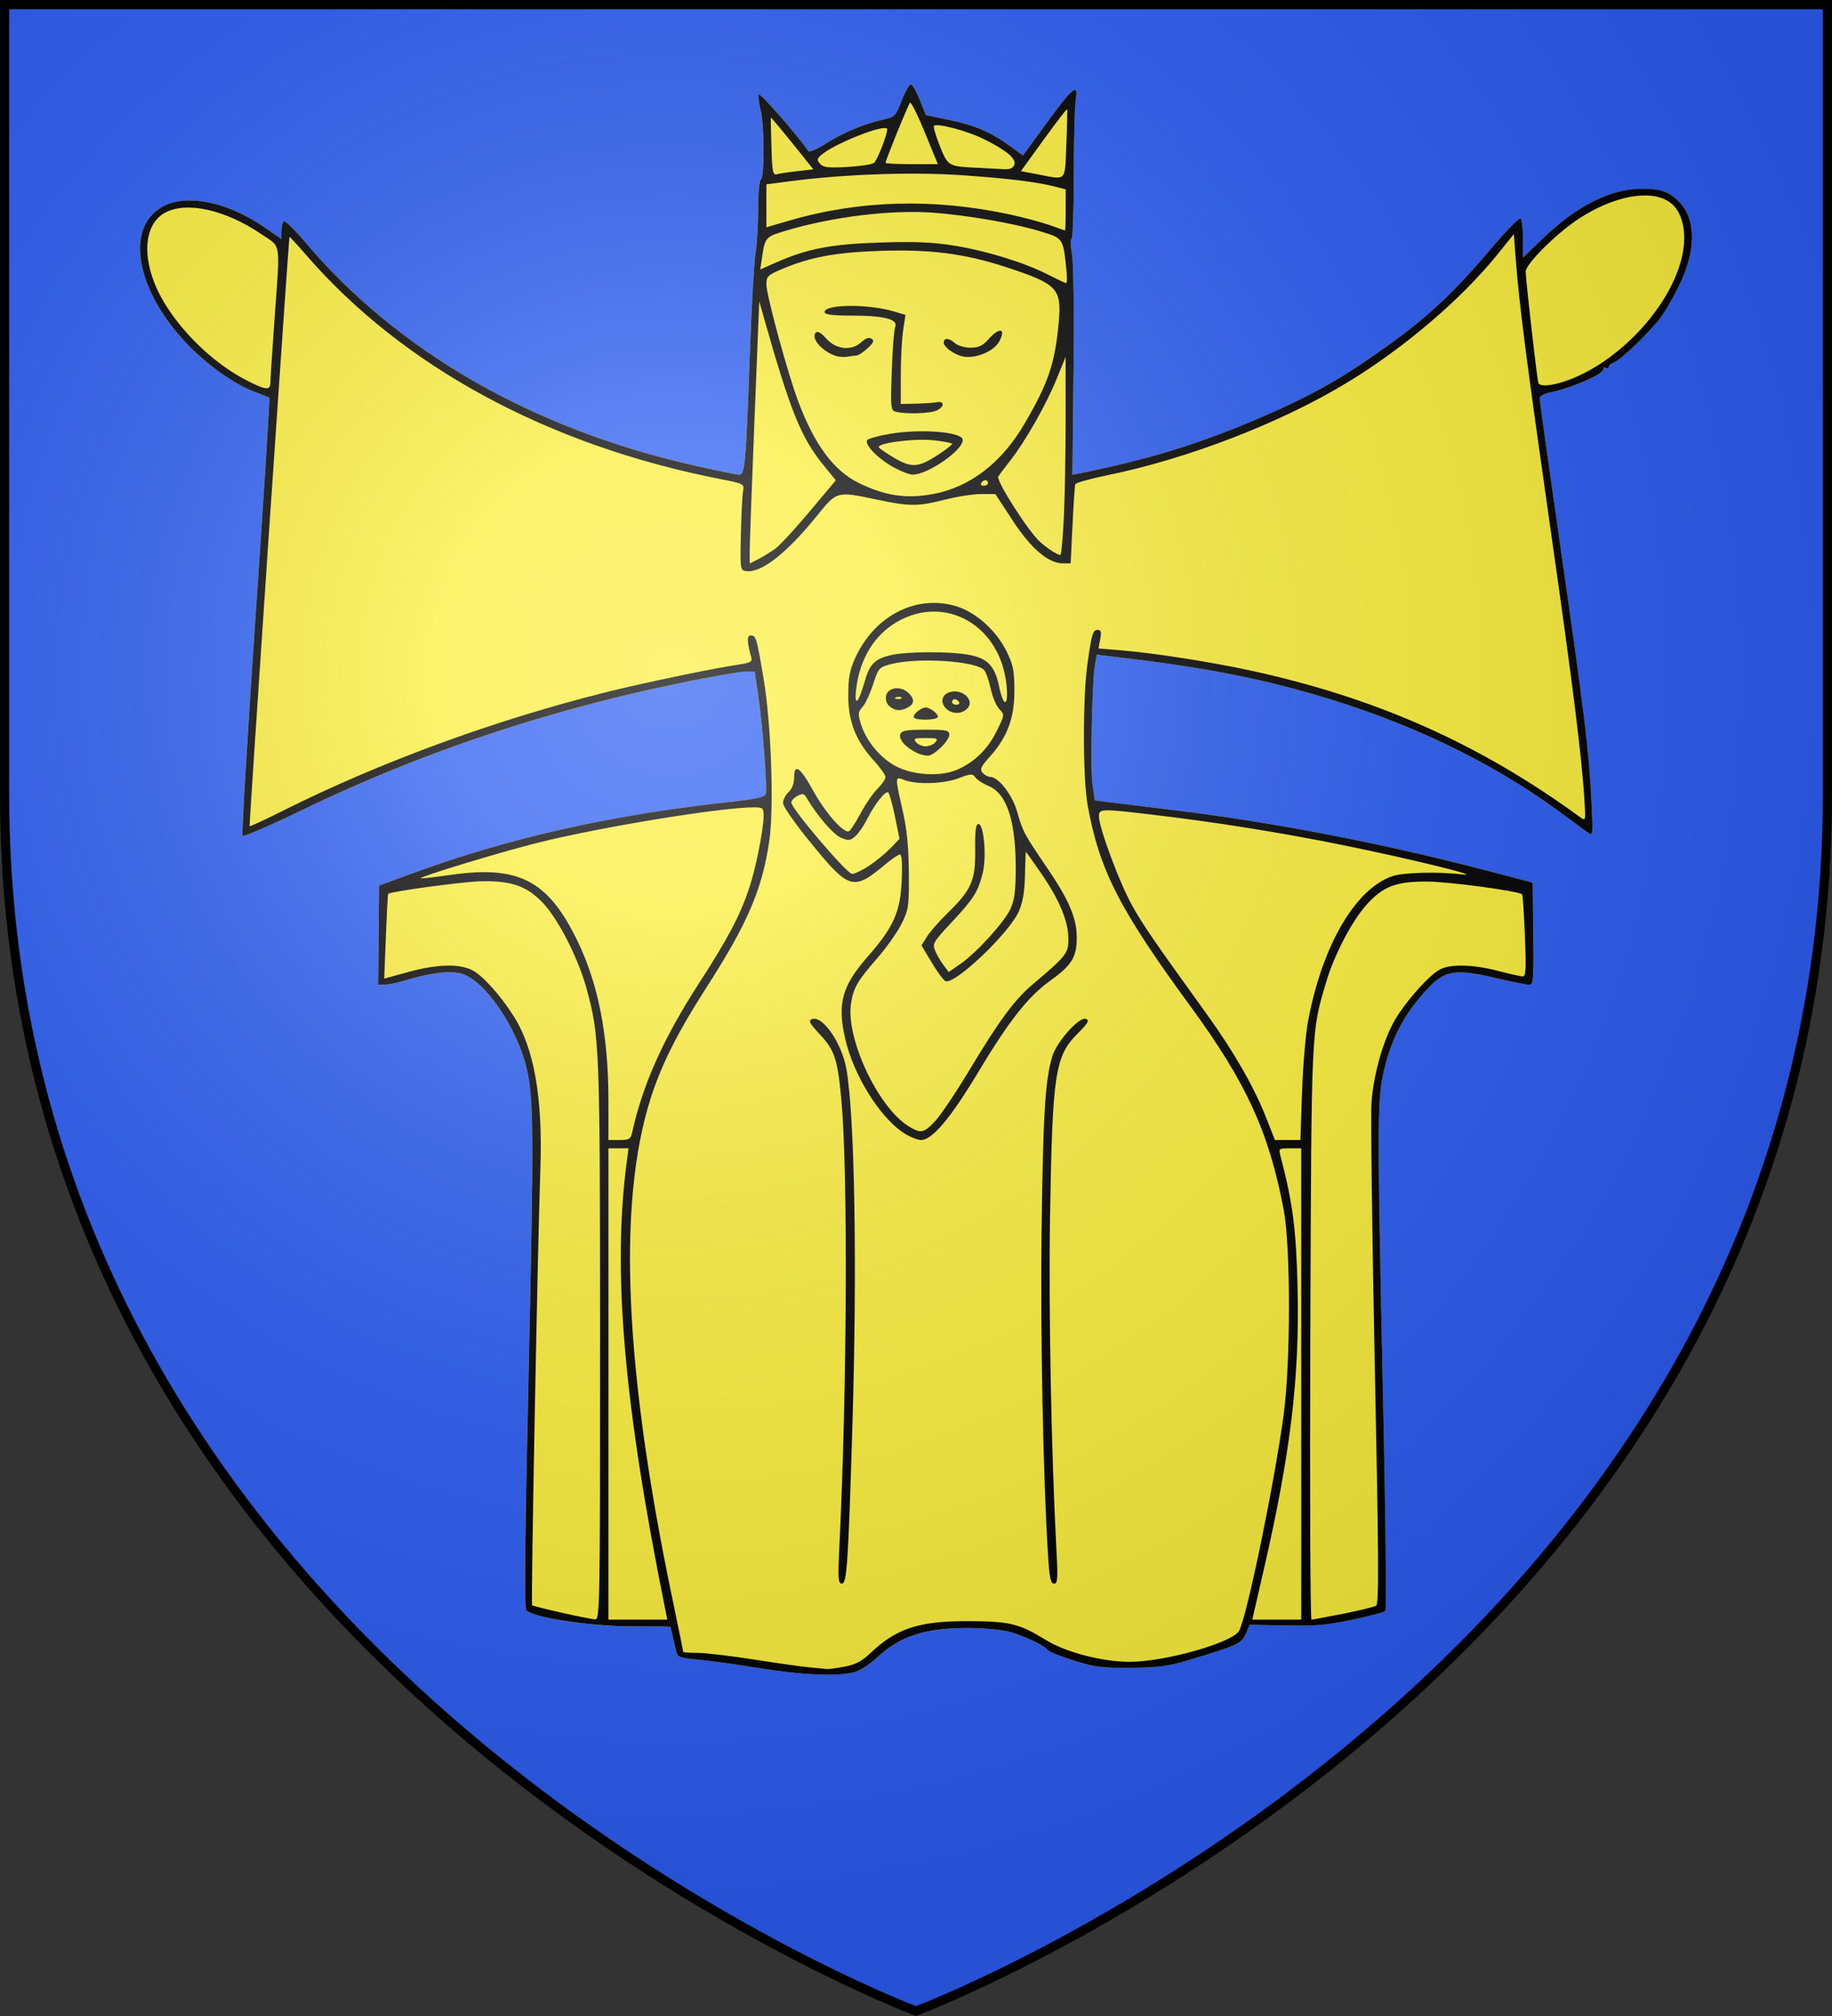<?xml version="1.0" encoding="UTF-8" standalone="no"?>
<svg
   xmlns:dc="http://purl.org/dc/elements/1.1/"
   xmlns:cc="http://creativecommons.org/ns#"
   xmlns:rdf="http://www.w3.org/1999/02/22-rdf-syntax-ns#"
   xmlns:svg="http://www.w3.org/2000/svg"
   xmlns="http://www.w3.org/2000/svg"
   xmlns:xlink="http://www.w3.org/1999/xlink"
   xmlns:sodipodi="http://sodipodi.sourceforge.net/DTD/sodipodi-0.dtd"
   xmlns:inkscape="http://www.inkscape.org/namespaces/inkscape"
   width="600"
   height="660"
   viewBox="-300 -300 600 660"
   id="svg2985"
   version="1.1"
   inkscape:version="0.48.4 r9939"
   sodipodi:docname="Bischwiller.svg">
  <rect x="-300" y="-300" width="600" height="660" fill="#333333" stroke="none"/>
  <sodipodi:namedview
     pagecolor="#ffffff"
     bordercolor="#666666"
     borderopacity="1"
     objecttolerance="10"
     gridtolerance="10"
     guidetolerance="10"
     inkscape:pageopacity="0"
     inkscape:pageshadow="2"
     inkscape:window-width="1215"
     inkscape:window-height="1000"
     id="namedview3010"
     showgrid="false"
     inkscape:zoom="0.71515151"
     inkscape:cx="376.32218"
     inkscape:cy="351.96531"
     inkscape:window-x="65"
     inkscape:window-y="24"
     inkscape:window-maximized="1"
     inkscape:current-layer="layer3" />
  <defs
     id="defs2987">
    <radialGradient
       id="Gradient1"
       gradientUnits="userSpaceOnUse"
       cx="-80"
       cy="-80"
       r="405">
      <stop
         style="stop-color:#fff;stop-opacity:0.31"
         offset="0"
         id="stop2990" />
      <stop
         style="stop-color:#fff;stop-opacity:0.25"
         offset="0.19"
         id="stop2992" />
      <stop
         style="stop-color:#6b6b6b;stop-opacity:0.125"
         offset="0.6"
         id="stop2994" />
      <stop
         style="stop-color:#000;stop-opacity:0.125"
         offset="1"
         id="stop2996" />
    </radialGradient>
    <clipPath
       id="shield_cut">
      <path
         id="shield"
         d="M-298.5,-298.5 h597 v258.5 C 298.5,246.2 0,358.39 0,358.39 0,358.39 -298.5,246.2 -298.5,-40z" />
    </clipPath>
  </defs>
  <g
     id="layer4"
     inkscape:label="Fond écu"
     inkscape:groupmode="layer"
     style="display:inline">
    <use
       xlink:href="#shield"
       id="use3001"
       style="fill:#2b5df2;fill-opacity:1"
       x="0"
       y="0"
       width="600"
       height="660" />
  </g>
  <g
     id="layer3"
     inkscape:label="Meubles"
     inkscape:groupmode="layer"
     style="display:inline">
    <path
       inkscape:connector-curvature="0"
       style="fill:#fcef3c;fill-opacity:1;display:inline"
       d="m -1.609,-272.351 c 0.253,0.085 0.697,0.719 1.219,1.656 0.521,0.937 1.119,2.194 1.656,3.531 l 1.969,4.844 7.688,1.594 c 2.105,0.438 4.006,0.938 5.781,1.469 1.775,0.531 3.423,1.101 5,1.781 1.577,0.68 3.081,1.457 4.594,2.344 1.512,0.887 3.045,1.88 4.625,3.031 l 4.125,3 7.656,-10.531 c 2.185,-3.001 3.93,-5.336 5.312,-7.062 1.383,-1.727 2.413,-2.852 3.125,-3.406 0.356,-0.277 0.631,-0.403 0.844,-0.406 0.213,-0.003 0.352,0.117 0.438,0.375 0.172,0.517 0.112,1.546 -0.125,3.031 -0.343,2.146 -0.622,13.227 -0.625,24.625 -0.002,5.699 -0.083,10.9 -0.219,14.656 -0.136,3.756 -0.327,6.094 -0.531,6.094 -0.205,0 -0.306,0.511 -0.281,1.375 0.024,0.864 0.165,2.065 0.406,3.375 0.255,1.383 0.438,6.119 0.531,12.969 0.093,6.85 0.103,15.806 0,25.625 l -0.344,33.844 2.75,-0.562 c 5.736,-1.169 11.045,-2.355 16.125,-3.625 5.08,-1.27 9.915,-2.624 14.656,-4.094 4.742,-1.47 9.406,-3.045 14.125,-4.812 4.719,-1.768 9.518,-3.711 14.531,-5.875 4.203,-1.814 7.974,-3.541 11.531,-5.281 3.558,-1.74 6.873,-3.497 10.156,-5.375 3.283,-1.878 6.527,-3.897 9.906,-6.125 3.379,-2.228 6.904,-4.678 10.75,-7.469 3.135,-2.275 6.002,-4.46 8.719,-6.688 2.717,-2.227 5.288,-4.483 7.844,-6.906 2.556,-2.423 5.098,-5.012 7.75,-7.875 2.652,-2.863 5.432,-6.016 8.438,-9.562 2.379,-2.806 4.629,-5.304 6.344,-7.062 1.715,-1.759 2.871,-2.763 3.094,-2.625 0.223,0.138 0.447,0.948 0.594,2.156 0.147,1.208 0.219,2.804 0.219,4.5 l 0,6.156 6.719,-6.438 c 2.748,-2.642 5.484,-4.968 8.219,-6.969 2.735,-2.001 5.457,-3.683 8.156,-5.031 2.699,-1.349 5.391,-2.346 8.031,-3.031 2.64,-0.685 5.222,-1.052 7.781,-1.062 1.533,-0.006 2.864,0.052 4.031,0.188 1.167,0.135 2.168,0.337 3.094,0.656 0.925,0.319 1.786,0.766 2.594,1.312 0.808,0.546 1.56,1.215 2.375,2.031 0.726,0.727 1.362,1.517 1.906,2.375 0.544,0.858 1.013,1.772 1.375,2.75 0.362,0.978 0.632,2.005 0.812,3.094 0.18,1.088 0.283,2.249 0.281,3.438 -0.002,1.188 -0.098,2.409 -0.281,3.688 -0.184,1.278 -0.478,2.611 -0.844,3.969 -0.731,2.716 -1.823,5.558 -3.281,8.531 -1.019,2.077 -2.287,4.382 -3.5,6.406 -1.213,2.024 -2.367,3.787 -3.188,4.781 -2.164,2.621 -5.327,5.899 -8.188,8.594 -1.43,1.347 -2.794,2.535 -3.906,3.438 -1.113,0.902 -1.971,1.508 -2.438,1.656 -0.441,0.14 -0.834,0.37 -1.125,0.625 -0.291,0.255 -0.469,0.534 -0.469,0.781 0,0.247 -0.117,0.407 -0.281,0.469 -0.165,0.061 -0.407,0.029 -0.656,-0.125 -0.25,-0.154 -0.461,-0.194 -0.625,-0.125 -0.165,0.069 -0.281,0.241 -0.281,0.5 0,0.431 -0.63,1.031 -1.719,1.719 -1.089,0.688 -2.608,1.483 -4.375,2.25 -1.767,0.767 -3.777,1.52 -5.812,2.188 -2.035,0.668 -4.107,1.234 -6,1.625 -0.811,0.167 -1.559,0.458 -2.094,0.781 -0.535,0.324 -0.875,0.676 -0.875,1 0,0.647 3.055,22.356 6.781,48.25 3.961,27.526 6.317,44.407 7.781,56.375 0.732,5.984 1.252,10.738 1.625,15 0.373,4.262 0.622,8.016 0.812,12 0.281,5.885 0.413,8.819 0.25,10.125 -0.082,0.653 -0.246,0.91 -0.5,0.906 -0.254,-0.004 -0.596,-0.258 -1.062,-0.594 -1.028,-0.738 -5.3,-3.844 -9.469,-6.906 -2.77,-2.035 -5.603,-4.005 -8.531,-5.938 -2.928,-1.933 -5.923,-3.83 -9,-5.656 -6.154,-3.653 -12.618,-7.082 -19.312,-10.281 -6.694,-3.2 -13.622,-6.164 -20.781,-8.875 -7.159,-2.711 -14.543,-5.188 -22.094,-7.375 -5.047,-1.462 -9.956,-2.745 -14.938,-3.938 -4.982,-1.192 -10.035,-2.285 -15.344,-3.281 -5.308,-0.996 -10.88,-1.908 -16.906,-2.781 -6.026,-0.873 -12.521,-1.708 -19.656,-2.531 l -4.656,-0.531 -0.562,2.969 c -0.252,1.337 -0.468,4.174 -0.656,7.75 -0.188,3.576 -0.345,7.876 -0.438,12.188 -0.092,4.312 -0.13,8.611 -0.094,12.156 0.036,3.545 0.147,6.349 0.344,7.625 l 0.781,5 4.969,0.625 c 2.739,0.346 12.139,1.472 20.875,2.531 8.127,0.986 16.502,2.175 25.031,3.531 8.529,1.357 17.215,2.906 25.938,4.594 8.723,1.687 17.479,3.522 26.188,5.5 8.709,1.978 17.357,4.084 25.844,6.312 l 14.531,3.812 0.188,16.719 c 0.09,7.637 0.122,11.822 -0.062,14.094 -0.092,1.136 -0.26,1.781 -0.469,2.156 -0.209,0.375 -0.456,0.467 -0.812,0.469 -0.858,0.005 -6.079,-1.045 -11.594,-2.344 -3.103,-0.731 -5.664,-1.239 -7.844,-1.5 -2.18,-0.261 -3.979,-0.262 -5.562,0 -1.583,0.262 -2.969,0.786 -4.281,1.625 -1.312,0.839 -2.571,1.967 -3.938,3.438 -1.985,2.135 -3.722,4.273 -5.281,6.438 -1.56,2.165 -2.937,4.359 -4.125,6.656 -1.188,2.297 -2.194,4.687 -3.062,7.219 -0.868,2.532 -1.585,5.224 -2.188,8.094 -0.466,2.221 -0.831,4.463 -1.062,7.969 -0.232,3.505 -0.348,8.281 -0.344,15.562 0.009,14.563 0.506,39.162 1.469,83.781 0.401,18.562 0.685,35.492 0.812,47.844 0.128,12.352 0.113,20.134 -0.094,20.312 -0.414,0.358 -5.259,1.606 -10.75,2.781 -4.072,0.872 -7.114,1.376 -10.344,1.656 -3.23,0.281 -6.643,0.349 -11.469,0.25 l -11.844,-0.25 -1.312,2.969 c -0.357,0.801 -0.71,1.451 -1.281,2.031 -0.571,0.58 -1.367,1.08 -2.625,1.656 -2.517,1.153 -6.89,2.527 -15,4.969 -3.218,0.969 -5.673,1.575 -8.438,1.938 -2.764,0.363 -5.816,0.492 -10.281,0.531 -4.771,0.042 -7.736,-0.005 -10.375,-0.344 -2.639,-0.339 -4.978,-0.965 -8.438,-2.062 -2.172,-0.689 -4.186,-1.444 -5.719,-2.062 -1.533,-0.618 -2.565,-1.126 -2.719,-1.375 -0.222,-0.359 -0.812,-0.817 -1.656,-1.344 -0.844,-0.526 -1.966,-1.11 -3.188,-1.688 -2.442,-1.155 -5.369,-2.276 -7.844,-2.938 -1.248,-0.333 -3.407,-0.655 -5.875,-0.875 -2.468,-0.22 -5.254,-0.344 -7.75,-0.344 -3.454,0 -6.571,0.172 -9.406,0.531 -2.835,0.359 -5.391,0.892 -7.75,1.656 -2.359,0.764 -4.507,1.753 -6.531,2.969 -2.024,1.216 -3.919,2.662 -5.75,4.375 -1.389,1.299 -2.841,2.443 -4.219,3.312 -1.378,0.87 -2.691,1.473 -3.75,1.719 -1.422,0.33 -3.191,0.524 -5.281,0.625 -2.09,0.101 -4.488,0.091 -7.125,-0.031 -2.637,-0.122 -5.532,-0.348 -8.594,-0.688 -3.062,-0.339 -6.291,-0.793 -9.656,-1.344 -6.988,-1.145 -15.876,-2.356 -19.75,-2.719 -3.32,-0.311 -5.092,-0.503 -6.094,-0.906 -0.501,-0.201 -0.815,-0.47 -1.031,-0.812 -0.216,-0.343 -0.342,-0.781 -0.469,-1.344 -0.296,-1.314 -0.831,-3.596 -1.188,-5.094 l -0.625,-2.719 -13.125,-0.094 c -3.38,-0.019 -7.064,-0.189 -10.719,-0.5 -3.655,-0.311 -7.256,-0.748 -10.531,-1.25 -3.275,-0.502 -6.198,-1.094 -8.438,-1.688 -2.24,-0.593 -3.795,-1.198 -4.344,-1.781 -0.18,-0.191 -0.312,-1.672 -0.375,-4.656 -0.063,-2.984 -0.088,-7.458 -0.031,-13.656 0.114,-12.397 0.476,-31.66 1.094,-59.438 0.881,-39.59 1.312,-62.035 1.219,-75.844 -0.047,-6.904 -0.22,-11.64 -0.531,-15.281 -0.312,-3.641 -0.753,-6.189 -1.344,-8.687 -0.397,-1.677 -0.921,-3.383 -1.531,-5.094 -0.61,-1.71 -1.311,-3.441 -2.094,-5.125 -1.565,-3.367 -3.436,-6.603 -5.438,-9.5 -1.001,-1.448 -2.046,-2.822 -3.094,-4.062 -1.047,-1.24 -2.104,-2.341 -3.156,-3.312 -1.052,-0.971 -2.079,-1.796 -3.094,-2.438 -1.015,-0.642 -2.001,-1.123 -2.938,-1.375 -0.955,-0.257 -2.09,-0.377 -3.375,-0.406 -1.285,-0.029 -2.73,0.055 -4.313,0.25 -3.165,0.39 -6.896,1.205 -11.062,2.469 -2.387,0.724 -5.262,1.338 -6.406,1.344 l -2.094,0 0.156,-16.219 0.125,-16.25 10.094,-3.719 c 8.185,-3.007 16.408,-5.73 24.75,-8.188 8.342,-2.457 16.823,-4.64 25.531,-6.594 8.708,-1.954 17.655,-3.658 26.938,-5.156 9.283,-1.498 18.903,-2.786 28.969,-3.875 3.589,-0.388 6.074,-0.74 7.719,-1.125 0.822,-0.192 1.447,-0.412 1.875,-0.625 0.428,-0.213 0.655,-0.44 0.75,-0.688 0.153,-0.399 0.187,-2.02 0.094,-4.406 -0.093,-2.386 -0.298,-5.534 -0.562,-8.938 -0.528,-6.807 -1.333,-14.687 -2.094,-19.75 l -1.062,-7.031 -2.844,0 c -1.562,0.004 -9.983,1.46 -18.719,3.219 -5.72,1.151 -11.37,2.387 -16.969,3.688 -5.598,1.301 -11.137,2.671 -16.625,4.125 -5.488,1.454 -10.924,2.983 -16.312,4.594 -5.389,1.61 -10.731,3.292 -16.031,5.062 -5.3,1.771 -10.558,3.628 -15.781,5.562 -5.223,1.935 -10.406,3.96 -15.562,6.062 -5.157,2.102 -10.274,4.289 -15.375,6.562 -5.101,2.274 -10.194,4.614 -15.25,7.062 -4.85,2.349 -9.318,4.422 -12.625,5.844 -3.307,1.422 -5.458,2.222 -5.625,2.031 -0.167,-0.191 0.228,-8.382 1,-21.406 0.772,-13.024 1.943,-30.9 3.281,-50.469 2.677,-39.138 4.692,-71.308 4.5,-71.5 -0.192,-0.192 -2.363,-1.093 -4.844,-2 -1.523,-0.557 -3.205,-1.338 -4.969,-2.312 -1.764,-0.974 -3.614,-2.15 -5.469,-3.438 -1.855,-1.287 -3.736,-2.691 -5.531,-4.188 -1.796,-1.496 -3.507,-3.086 -5.094,-4.688 -2.237,-2.258 -4.268,-4.575 -6.062,-6.906 -1.795,-2.332 -3.348,-4.667 -4.688,-7 -1.339,-2.333 -2.442,-4.644 -3.312,-6.906 -0.871,-2.262 -1.518,-4.473 -1.906,-6.594 -0.389,-2.12 -0.544,-4.156 -0.438,-6.062 0.106,-1.906 0.479,-3.692 1.094,-5.312 0.615,-1.621 1.489,-3.08 2.625,-4.344 0.568,-0.632 1.205,-1.221 1.906,-1.75 0.701,-0.529 1.446,-0.989 2.281,-1.406 0.97,-0.485 2.032,-0.877 3.156,-1.156 1.124,-0.279 2.312,-0.451 3.562,-0.531 1.251,-0.08 2.554,-0.052 3.906,0.062 1.352,0.114 2.761,0.322 4.188,0.625 2.853,0.605 5.82,1.581 8.812,2.906 2.993,1.325 6.015,2.999 8.938,5 l 5.812,3.969 0,-2.656 c 0,-0.732 0.076,-1.461 0.219,-2.031 0.142,-0.571 0.347,-0.992 0.562,-1.125 0.216,-0.133 1.108,0.542 2.344,1.75 1.236,1.208 2.809,2.971 4.469,4.938 3.777,4.475 7.796,8.76 12,12.906 4.204,4.146 8.609,8.133 13.219,11.938 4.61,3.804 9.412,7.425 14.406,10.875 4.994,3.45 10.175,6.729 15.531,9.812 5.357,3.083 10.896,5.983 16.594,8.688 5.697,2.704 11.546,5.218 17.562,7.531 6.017,2.313 12.185,4.435 18.5,6.344 6.315,1.909 12.784,3.601 19.375,5.094 7.488,1.696 14.294,3.09 15.125,3.094 0.237,0.001 0.433,-0.051 0.625,-0.219 0.192,-0.167 0.373,-0.454 0.531,-0.906 0.316,-0.904 0.573,-2.475 0.812,-5.219 0.48,-5.487 0.897,-15.592 1.562,-34.031 0.54,-14.975 1.347,-29.444 1.812,-32.156 0.465,-2.712 0.844,-9.13 0.844,-14.25 0,-2.614 0.118,-5.006 0.281,-6.781 0.163,-1.775 0.37,-2.936 0.625,-3.094 0.307,-0.19 0.541,-1.382 0.688,-3.156 0.147,-1.774 0.229,-4.116 0.219,-6.594 -0.01,-2.477 -0.118,-5.106 -0.281,-7.406 -0.164,-2.301 -0.406,-4.288 -0.719,-5.531 -0.551,-2.188 -0.831,-4.477 -0.625,-5.094 0.071,-0.213 0.896,0.525 2.156,1.812 1.26,1.288 2.958,3.116 4.75,5.156 3.584,4.08 7.575,8.931 9.344,11.531 0.152,0.223 0.857,0.068 1.844,-0.344 0.987,-0.411 2.279,-1.09 3.625,-1.938 2.932,-1.845 6,-3.452 9.125,-4.781 3.125,-1.33 6.278,-2.374 9.375,-3.094 1.117,-0.26 1.983,-0.477 2.656,-0.719 0.673,-0.241 1.169,-0.523 1.594,-0.938 0.425,-0.415 0.783,-0.939 1.156,-1.719 0.373,-0.78 0.763,-1.789 1.281,-3.125 0.581,-1.499 1.2,-2.849 1.75,-3.781 0.55,-0.932 1.028,-1.459 1.281,-1.375 z"
       id="path3854" />
    <path
       id="path3839"
       style="fill:#000000;display:inline"
       d="m -51.266,246.124 c -6.988,-1.145 -15.876,-2.378 -19.75,-2.741 -6.64,-0.622 -7.074,-0.796 -7.582,-3.048 -0.296,-1.314 -0.83,-3.614 -1.187,-5.111 l -0.648,-2.723 -13.098,-0.074 c -13.52,-0.076 -31.863,-2.89 -34.058,-5.223 -0.719,-0.765 -0.523,-22.193 0.713,-77.747 1.761,-79.179 1.689,-89.828 -0.675,-99.821 -3.173,-13.413 -13.857,-28.873 -21.346,-30.889 -3.822,-1.029 -10.406,-0.217 -18.738,2.311 -2.387,0.724 -5.277,1.321 -6.421,1.327 l -2.081,0.01 0.141,-16.236 0.141,-16.236 10.108,-3.714 c 32.739,-12.028 65.903,-19.471 106.166,-23.825 7.179,-0.776 9.977,-1.431 10.358,-2.423 0.613,-1.597 -1.045,-22.964 -2.567,-33.089 l -1.057,-7.034 -2.839,0.006 c -1.562,0.004 -9.987,1.446 -18.722,3.204 -45.756,9.212 -87.459,23.144 -127.91,42.733 -9.701,4.698 -17.91,8.228 -18.244,7.846 -0.333,-0.382 1.584,-32.717 4.261,-71.855 2.677,-39.138 4.71,-71.317 4.518,-71.509 -0.192,-0.192 -2.379,-1.091 -4.86,-1.998 -6.092,-2.227 -14.712,-8.209 -21.058,-14.614 -17.9,-18.067 -21.851,-39.621 -8.487,-46.296 7.763,-3.877 20.857,-1.1 32.548,6.904 l 5.816,3.982 0,-2.663 c 0,-1.465 0.353,-2.881 0.785,-3.148 0.432,-0.267 3.5,2.733 6.819,6.666 30.213,35.802 74.448,61.266 127.173,73.206 7.488,1.696 14.294,3.086 15.125,3.09 1.893,0.008 2.2,-3.503 3.53,-40.381 0.54,-14.975 1.363,-29.447 1.828,-32.159 0.465,-2.712 0.846,-9.121 0.846,-14.241 0,-5.227 0.398,-9.555 0.908,-9.87 1.229,-0.759 1.159,-17.712 -0.094,-22.687 -0.551,-2.188 -0.833,-4.482 -0.628,-5.099 0.284,-0.851 12.711,13.296 16.248,18.496 0.303,0.446 2.754,-0.576 5.446,-2.27 5.863,-3.691 12.334,-6.444 18.528,-7.883 4.47,-1.039 4.6,-1.166 6.672,-6.509 1.162,-2.997 2.528,-5.311 3.035,-5.142 0.507,0.169 1.801,2.496 2.877,5.171 l 1.955,4.864 7.696,1.602 c 8.421,1.753 13.669,4.016 19.989,8.62 l 4.125,3.005 7.674,-10.539 c 8.74,-12.004 10.539,-13.405 9.589,-7.464 -0.343,2.146 -0.626,13.227 -0.628,24.626 -0.003,11.398 -0.34,20.724 -0.749,20.724 -0.409,0 -0.349,2.144 0.135,4.765 0.51,2.765 0.73,18.965 0.523,38.602 l -0.356,33.837 2.756,-0.562 c 22.942,-4.674 39.377,-9.769 59.43,-18.424 16.814,-7.257 26.979,-13.072 42.362,-24.235 12.541,-9.1 20.708,-16.842 32.732,-31.027 4.757,-5.612 9.014,-9.979 9.46,-9.703 0.446,0.276 0.811,3.276 0.811,6.667 l 0,6.166 6.705,-6.446 c 10.991,-10.567 21.967,-16.051 32.204,-16.092 6.131,-0.025 8.84,0.91 12.099,4.173 5.81,5.818 5.796,15.974 -0.037,27.869 -2.038,4.155 -5.048,9.181 -6.69,11.17 -4.328,5.241 -12.674,13.103 -14.54,13.695 -0.883,0.28 -1.605,0.914 -1.605,1.409 0,0.495 -0.408,0.648 -0.908,0.339 -0.499,-0.309 -0.908,-0.137 -0.908,0.382 0,1.722 -10.352,6.213 -17.925,7.776 -1.622,0.335 -2.95,1.138 -2.95,1.786 0,0.647 3.049,22.363 6.776,48.257 7.923,55.052 9.437,67.427 10.198,83.365 0.562,11.769 0.561,11.778 -1.306,10.437 -1.028,-0.738 -5.28,-3.848 -9.449,-6.911 -22.162,-16.28 -49.532,-29.363 -79.733,-38.113 -20.186,-5.848 -38.29,-9.245 -66.829,-12.54 l -4.659,-0.538 -0.56,2.967 c -1.009,5.347 -1.634,34.617 -0.849,39.72 l 0.768,4.988 4.98,0.629 c 2.739,0.346 12.127,1.496 20.863,2.556 32.509,3.943 69.064,11.015 103.012,19.927 l 14.521,3.812 0.198,16.719 c 0.181,15.273 0.063,16.72 -1.361,16.727 -0.858,0.005 -6.071,-1.055 -11.586,-2.353 -12.41,-2.922 -16.138,-2.305 -21.605,3.576 -7.939,8.539 -12.265,16.907 -14.674,28.386 -1.865,8.883 -1.859,18.075 0.068,107.313 0.801,37.124 1.119,67.791 0.705,68.149 -0.414,0.358 -5.245,1.613 -10.736,2.789 -8.143,1.744 -12.165,2.093 -21.817,1.895 l -11.833,-0.242 -1.327,2.976 c -1.429,3.205 -2.671,3.774 -18.891,8.658 -6.436,1.938 -9.809,2.381 -18.74,2.46 -9.542,0.084 -11.869,-0.214 -18.789,-2.41 -4.344,-1.378 -8.149,-2.913 -8.457,-3.411 -0.889,-1.438 -7.739,-4.676 -12.688,-5.998 -2.496,-0.667 -8.622,-1.212 -13.614,-1.212 -13.814,0 -22.113,2.69 -29.437,9.54 -2.778,2.599 -5.842,4.533 -7.961,5.024 -5.686,1.32 -17.211,0.787 -30.671,-1.417 z m 27.767,-0.479 c 3.686,-0.699 5.758,-1.769 8.519,-4.398 8.588,-8.179 15.935,-10.576 32.237,-10.515 13.524,0.05 16.515,0.787 25.432,6.262 6.439,3.954 18.373,7.049 27.208,7.055 11.765,0.009 34.128,-6.366 35.994,-10.261 2.753,-5.747 11.544,-48.531 14.529,-70.718 2.294,-17.045 2.304,-54.823 0.019,-66.922 -4.82,-25.513 -12.212,-41.653 -30.547,-66.695 -23.388,-31.944 -29.893,-44.69 -33.71,-66.053 -1.546,-8.654 -1.582,-35.019 -0.063,-45.833 1.435,-10.21 1.779,-11.345 3.442,-11.345 1.03,0 1.209,0.706 0.771,3.04 l -0.57,3.04 7.563,0.621 c 10.597,0.871 29.194,3.772 42.051,6.559 41.315,8.958 75.064,23.948 108.061,47.995 1.845,1.345 1.868,1.281 1.556,-4.306 -0.803,-14.382 -3.628,-37.12 -11.134,-89.623 -8.043,-56.262 -10.322,-73.964 -11.466,-89.068 l -0.594,-7.839 -5.218,6.477 c -11.832,14.687 -30.42,30.583 -49.026,41.925 -21.872,13.333 -52.476,25.167 -79.08,30.577 -5.528,1.124 -10.177,2.452 -10.331,2.952 -0.154,0.499 -0.553,6.523 -0.887,13.387 l -0.607,12.479 -2.452,0 c -4.85,0 -10.471,-4.764 -16.519,-14.002 l -5.688,-8.688 -4.676,0 c -2.572,0 -7.87,0.817 -11.774,1.815 -8.849,2.263 -11.66,2.265 -22.325,0.014 -13.327,-2.813 -13.051,-2.89 -19.878,5.553 -9.763,12.073 -18.104,18.553 -22.986,17.858 -1.925,-0.274 -1.966,-0.563 -1.705,-12.08 0.147,-6.489 0.473,-12.862 0.724,-14.162 0.447,-2.315 0.292,-2.395 -7.528,-3.924 -56.283,-11.004 -103.873,-36.753 -135.616,-73.377 -2.932,-3.382 -5.37,-6.037 -5.42,-5.899 -0.279,0.776 -13.273,192.708 -13.062,192.941 0.14,0.155 5.096,-2.144 11.014,-5.11 31.504,-15.786 69.013,-29.548 105.395,-38.671 12.395,-3.108 35.748,-7.977 44.027,-9.18 3.414,-0.496 4.25,-0.946 3.925,-2.111 -1.498,-5.37 -1.56,-7.381 -0.228,-7.381 1.729,0 1.943,0.727 4.262,14.521 2.44,14.514 3.385,41.973 1.815,52.713 -2.333,15.956 -7.081,27.007 -20.728,48.241 -9.308,14.483 -14.647,25.105 -18.142,36.092 -10.951,34.425 -8.606,88.407 7.112,163.723 1.968,9.431 3.578,17.293 3.578,17.471 0,0.178 2.091,0.324 4.647,0.324 2.556,0 11.03,1.002 18.832,2.228 7.802,1.225 16.024,2.379 18.27,2.564 2.246,0.185 4.539,0.408 5.095,0.495 0.556,0.087 3.202,-0.257 5.881,-0.765 z m -1.595,-39.237 c 2.534,-52.374 2.836,-122.602 0.629,-146.558 -1.2,-13.031 -2.207,-16.079 -7.009,-21.212 -3.421,-3.657 -3.87,-4.517 -2.613,-4.999 3.481,-1.336 9.833,7.893 11.313,16.437 2.727,15.739 3.534,64.568 1.934,117.079 -1.365,44.782 -1.8,51.279 -3.438,51.279 -1.218,0 -1.323,-1.549 -0.816,-12.026 z m 68.364,3.177 c -1.639,-25.617 -2.586,-73.414 -2.132,-107.676 0.495,-37.383 1.175,-48.311 3.483,-56.014 1.454,-4.854 8.889,-13.171 11.037,-12.347 1.236,0.474 0.722,1.373 -2.814,4.924 -7.351,7.382 -8.191,13.066 -8.954,60.614 -0.481,29.966 0.442,77.313 2.119,108.684 0.49,9.159 0.377,10.664 -0.801,10.664 -1.091,0 -1.487,-1.81 -1.937,-8.849 z M -4.302,70.723 C -12.031,65.481 -20.367,52.029 -23.119,40.359 c -2.744,-11.639 -1.181,-17.491 7.235,-27.095 8.576,-9.786 10.75,-14.652 11.206,-25.08 0.236,-5.402 0.034,-8.446 -0.561,-8.446 -0.511,0 -2.671,1.454 -4.798,3.232 -10.422,8.707 -11.808,8.337 -23.871,-6.363 -5.604,-6.83 -9.644,-12.569 -9.644,-13.7 0,-1.071 0.817,-2.686 1.815,-3.59 1.126,-1.019 1.815,-2.795 1.815,-4.679 0,-4.87 1.943,-3.574 6.195,4.134 4.116,7.461 10.216,14.327 11.838,13.324 0.524,-0.324 2.239,-3.002 3.81,-5.95 1.572,-2.949 4.027,-6.509 5.457,-7.911 1.43,-1.402 2.611,-3.116 2.625,-3.809 0.014,-0.693 -1.645,-3.072 -3.686,-5.287 -6.007,-6.516 -8.547,-12.961 -8.509,-21.589 0.026,-5.862 0.486,-8.243 2.392,-12.361 6.307,-13.633 19.788,-20.553 32.718,-16.795 6.567,1.909 13.356,7.944 16.768,14.905 2.17,4.428 2.537,6.29 2.542,12.89 0.005,8.959 -2.363,15.242 -8.168,21.667 -2.807,3.107 -3.196,3.985 -2.262,5.11 0.62,0.747 1.731,1.358 2.468,1.358 2.719,0 7.261,5.838 8.846,11.372 1.91,6.664 2.183,7.177 9.863,18.479 7.193,10.585 9.678,16.451 9.678,22.845 0,6.279 -1.692,9.034 -8.558,13.933 -7.34,5.238 -13.581,13.155 -23.835,30.238 C 11.347,66.039 5.29,73.219 1.678,73.219 c -1.265,0 -3.955,-1.123 -5.979,-2.496 z M 6.28,67.024 c 1.795,-1.91 6.868,-9.467 11.275,-16.795 9.768,-16.242 14.75,-22.974 20.755,-28.045 11.019,-9.305 11.622,-10.079 11.599,-14.886 -0.028,-5.738 -2.98,-12.79 -8.999,-21.497 -2.651,-3.835 -4.871,-6.97 -4.933,-6.967 -0.062,0.003 -0.193,3.465 -0.289,7.694 -0.124,5.452 -0.712,8.903 -2.02,11.859 -3.129,7.074 -20.916,24.002 -23.983,22.825 -0.651,-0.25 -2.693,-2.987 -4.537,-6.083 l -3.353,-5.628 1.78,-2.857 c 0.979,-1.571 4.082,-5.103 6.896,-7.849 7.728,-7.54 9.026,-10.548 8.913,-20.648 -0.071,-6.334 0.196,-8.395 1.087,-8.395 1.761,0 2.695,10.817 1.384,16.026 -1.569,6.231 -2.917,8.376 -10.092,16.059 -6.172,6.609 -6.457,7.101 -5.468,9.453 0.574,1.364 1.807,3.482 2.741,4.705 l 1.698,2.225 3.748,-2.597 c 5.358,-3.713 14.51,-13.772 16.483,-18.116 1.279,-2.817 1.686,-5.917 1.702,-12.961 0.034,-15.752 -2.881,-24.714 -8.851,-27.208 -1.825,-0.763 -3.791,-2.032 -4.368,-2.822 -0.952,-1.301 -1.463,-1.277 -5.477,0.258 -4.889,1.87 -13.767,2.155 -17.814,0.571 -3.086,-1.208 -3.083,-1.252 -0.546,9.912 1.408,6.198 1.975,11.854 2.042,20.378 0.087,11.115 -0.051,12.088 -2.381,16.79 -1.36,2.745 -4.969,7.851 -8.02,11.345 -6.4,7.331 -7.667,9.501 -8.508,14.569 -1.894,11.408 8.817,34.277 18.945,40.454 3.894,2.375 4.889,2.17 8.592,-1.771 z M -15.345,-16.574 c 2.207,-1.465 5.347,-4.044 6.977,-5.731 l 2.964,-3.067 -1.466,-7.202 c -0.806,-3.961 -1.787,-7.543 -2.179,-7.96 -0.827,-0.879 -4.444,3.683 -7.075,8.926 -1.002,1.997 -2.672,4.399 -3.711,5.338 -1.673,1.513 -2.215,1.573 -4.754,0.521 -2.47,-1.023 -7.855,-7.289 -11.288,-13.134 -0.791,-1.347 -1.276,-1.436 -2.95,-0.54 -1.102,0.59 -2.003,1.57 -2.003,2.179 0,1.96 18.215,23.334 19.886,23.334 0.872,0 3.391,-1.199 5.598,-2.664 z m 28.627,-31.358 c 5.627,-2.351 10.09,-6.627 13.004,-12.459 2.778,-5.559 2.78,-5.577 0.996,-7.476 -0.984,-1.047 -2.237,-3.993 -2.784,-6.547 -0.548,-2.554 -1.482,-5.296 -2.076,-6.094 -2.276,-3.057 -21.726,-4.379 -30.577,-2.079 -3.961,1.029 -4.139,1.23 -5.899,6.646 -0.998,3.071 -2.558,6.402 -3.466,7.401 -1.436,1.58 -1.513,2.277 -0.592,5.351 1.742,5.813 6.541,11.56 11.872,14.217 5.604,2.793 14.229,3.252 19.523,1.041 z m -13.055,-5.624 c -3.719,-1.801 -6.005,-4.433 -5.345,-6.154 0.424,-1.104 2.15,-1.395 8.278,-1.395 6.872,0 7.743,0.185 7.743,1.645 0,1.728 -3.973,5.902 -6.433,6.759 -0.793,0.276 -2.702,-0.109 -4.243,-0.855 z m 6.138,-3.465 c 0.977,-1.178 0.548,-1.361 -3.177,-1.361 -3.725,0 -4.154,0.184 -3.177,1.361 0.621,0.749 2.051,1.361 3.177,1.361 1.126,0 2.555,-0.613 3.177,-1.361 z m -7.033,-8.079 c -0.555,-0.899 2.24,-3.266 3.856,-3.266 1.608,0 4.604,2.505 3.872,3.238 -0.967,0.967 -7.135,0.989 -7.728,0.028 z m 10.328,-3.135 c -1.773,-1.959 -1.154,-4.362 1.326,-5.15 4.178,-1.326 8.457,2.701 5.749,5.409 -1.919,1.919 -5.213,1.798 -7.075,-0.26 z m 4.419,-1.946 c -0.309,-0.499 -0.945,-0.908 -1.415,-0.908 -0.47,0 -0.854,0.408 -0.854,0.908 0,0.499 0.637,0.908 1.415,0.908 0.778,0 1.163,-0.408 0.854,-0.908 z m -22.602,1.537 c -0.996,-0.729 -1.5,-2.04 -1.308,-3.403 0.399,-2.828 4.638,-3.557 7.2,-1.238 2.213,2.002 2.206,3.696 -0.021,4.887 -2.337,1.25 -3.916,1.184 -5.872,-0.246 z m 3.751,-2.993 c -0.302,-0.302 -1.084,-0.334 -1.74,-0.072 -0.724,0.29 -0.509,0.505 0.548,0.548 0.957,0.039 1.493,-0.175 1.191,-0.477 z m -12.128,-4.964 c 1.717,-6.03 3.341,-7.686 8.757,-8.934 5.219,-1.203 19.192,-1.245 25.502,-0.078 6.091,1.127 8.467,3.632 9.874,10.408 1.462,7.044 3.151,6.587 2.397,-0.649 -2.015,-19.359 -19.9,-29.659 -35.767,-20.597 -7.397,4.225 -12.197,11.998 -13.418,21.732 -0.784,6.251 0.622,5.254 2.654,-1.882 z M -103.469,139.246 c -0.018,-96.957 -0.14,-100.076 -4.528,-115.945 -2.721,-9.837 -9.276,-22.584 -14.322,-27.846 -5.186,-5.409 -10.283,-7.164 -20.16,-6.945 -5.905,0.131 -29.774,3.365 -30.387,4.117 -0.121,0.148 -0.463,6.455 -0.759,14.014 l -0.539,13.744 7.895,-2.172 c 9.208,-2.533 16.353,-2.772 20.734,-0.693 3.42,1.623 9.417,8.241 13.873,15.311 6.617,10.498 9.439,26.676 8.645,49.564 -0.932,26.888 -3.125,142.695 -2.71,143.11 0.508,0.508 18.446,4.539 20.685,4.649 1.503,0.074 1.587,-4.824 1.572,-90.908 z m 21.429,88.036 C -95.717,159.624 -99.472,116.112 -94.722,80.311 l 0.58,-4.369 -3.293,0 -3.293,0 0,77.145 0,77.145 9.643,0 9.643,0 -0.596,-2.95 z m 208.208,-74.195 0,-77.145 -3.729,0 c -3.621,0 -3.71,0.072 -3.074,2.496 4.058,15.466 5.159,23.973 5.611,43.337 0.679,29.105 -2.289,53.871 -10.993,91.735 l -3.844,16.722 8.014,0 8.015,0 0,-77.145 z m 13.731,75.225 c 5.306,-1.057 10.168,-2.244 10.806,-2.638 0.939,-0.581 0.852,-15.651 -0.463,-79.443 -0.892,-43.3 -1.362,-81.849 -1.044,-85.664 0.736,-8.823 3.552,-19.01 7.092,-25.651 3.209,-6.021 11.584,-15.614 15.316,-17.544 3.538,-1.83 10.887,-1.643 19.001,0.484 3.744,0.981 7.38,1.791 8.08,1.8 1.059,0.013 1.183,-2.211 0.736,-13.24 -0.295,-7.291 -0.705,-13.424 -0.91,-13.629 -1.057,-1.057 -23.968,-4.142 -31.05,-4.181 -10.277,-0.057 -14.476,1.552 -19.958,7.65 -4.707,5.235 -10.536,16.378 -13.116,25.074 -4.992,16.823 -4.87,14.139 -5.241,115.194 -0.189,51.54 -0.018,93.709 0.38,93.709 0.398,3.9e-4 5.065,-0.864 10.37,-1.921 z M -92.954,70.723 c 3.477,-15.78 10.244,-30.84 22.085,-49.148 9.261,-14.32 13.064,-21.507 16.131,-30.493 2.229,-6.531 4.833,-19.552 4.833,-24.17 0,-2.362 -0.29,-2.604 -3.121,-2.604 -10.641,0 -48.906,6.217 -69.94,11.364 -11.872,2.905 -39.761,11.347 -39.233,11.876 0.131,0.131 4.519,-0.375 9.752,-1.124 22.169,-3.172 31.751,1.702 41.268,20.995 7.093,14.378 10.435,31.299 10.444,52.867 l 0.005,12.933 3.613,0 c 3.203,0 3.675,-0.283 4.163,-2.496 z M 126.429,57.563 c 0.295,-8.611 1.192,-19.127 1.993,-23.37 4.672,-24.732 15.442,-43.199 27.615,-47.355 3.593,-1.227 15.01,-1.514 22.77,-0.574 7.855,0.952 -17.039,-5.157 -39.48,-9.687 -20.39,-4.117 -41.583,-7.487 -62.624,-9.958 -16.101,-1.891 -16.792,-1.865 -16.785,0.64 0.01,3.755 6.872,22.151 10.945,29.341 3.755,6.629 6.696,10.905 24.617,35.779 8.636,11.988 15.283,23.571 19.098,33.283 l 2.966,7.552 4.174,0.004 4.174,0.004 0.536,-15.656 z M -45.958,-120.465 c 1.422,-1.046 6.435,-6.49 11.14,-12.098 l 8.554,-10.196 -4.084,-5.014 c -7.264,-8.919 -10.751,-17.525 -19.309,-47.654 l -1.676,-5.899 -1.577,39.026 c -0.867,21.465 -1.567,40.773 -1.555,42.907 l 0.022,3.881 2.95,-1.525 c 1.622,-0.839 4.113,-2.381 5.535,-3.427 z m 94.386,-10.213 c 0.327,-6.818 0.588,-21.419 0.579,-32.446 l -0.015,-20.05 -2.953,7.279 c -3.361,8.285 -10.267,20.435 -15.14,26.636 -1.817,2.312 -3.597,4.69 -3.956,5.285 -0.777,1.288 9.766,17.814 13.564,21.261 2.54,2.306 5.688,4.349 6.786,4.405 0.297,0.015 0.808,-5.551 1.134,-12.368 z m -42.867,-7.576 c 12.195,-2.276 22.526,-10.23 30.054,-23.139 7.795,-13.367 9.933,-19.731 11.131,-33.127 0.989,-11.059 -0.392,-12.503 -17.237,-18.026 -13.461,-4.413 -24.784,-5.879 -41.168,-5.328 -14.824,0.498 -23.243,2.085 -32.732,6.167 -4.159,1.789 -4.606,2.263 -4.606,4.875 0,3.445 7.007,29.167 10.4,38.179 5.386,14.302 11.613,22.712 19.801,26.739 8.616,4.238 15.621,5.291 24.357,3.66 z m -13.397,-9.045 c -4.804,-2.755 -8.777,-6.875 -8.226,-8.53 0.172,-0.515 3.686,-1.497 7.81,-2.183 9.869,-1.642 23.057,-0.599 23.527,1.86 0.607,3.179 -11.281,11.561 -16.368,11.54 -1.14,-0.005 -4.174,-1.214 -6.744,-2.688 z m 15.137,-3.852 c 2.48,-1.624 4.509,-3.209 4.509,-3.522 0,-0.313 -2.746,-0.851 -6.103,-1.195 -6.456,-0.661 -18.714,0.951 -17.851,2.348 0.268,0.433 2.601,2.017 5.186,3.52 5.594,3.253 7.802,3.075 14.258,-1.151 z m -13.981,-14.066 c -1.588,-0.408 -1.671,-1.284 -1.257,-13.282 0.243,-7.065 0.744,-13.554 1.112,-14.421 1.067,-2.513 -3.378,-3.72 -13.81,-3.752 -6.838,-0.021 -9.303,-0.33 -9.303,-1.166 0,-2.586 14.318,-2.714 22.697,-0.203 l 3.79,1.135 -0.763,5.05 c -0.42,2.777 -0.764,9.338 -0.764,14.58 l -7.7e-4,9.53 4.992,-0.106 c 2.745,-0.058 5.765,-0.263 6.709,-0.454 2.646,-0.536 2.705,1.476 0.079,2.672 -2.285,1.041 -10.106,1.283 -13.479,0.417 z m -19.137,-18.147 c -4.586,-1.215 -8.835,-5.899 -7.008,-7.726 0.612,-0.612 1.771,0.048 3.518,2.003 3.196,3.577 8.294,4.044 11.479,1.052 1.311,-1.232 2.412,-1.6 3.245,-1.085 1,0.618 0.736,1.265 -1.281,3.135 -1.398,1.296 -2.993,2.361 -3.544,2.368 -0.551,0.007 -1.819,0.172 -2.817,0.368 -0.998,0.196 -2.615,0.144 -3.593,-0.115 z m 40.842,-0.011 c -2.809,-0.727 -5.937,-3.068 -5.937,-4.443 0,-1.682 1.757,-1.591 3.731,0.195 0.883,0.799 3.147,1.452 5.032,1.452 2.688,0 3.971,-0.608 5.942,-2.814 3.567,-3.992 5.768,-3.52 3.484,0.748 -1.814,3.389 -8.18,5.915 -12.251,4.861 z m 8.584,41.495 c 0,-0.499 -0.384,-0.908 -0.854,-0.908 -0.47,0 -1.106,0.408 -1.415,0.908 -0.309,0.499 0.076,0.908 0.854,0.908 0.778,0 1.415,-0.408 1.415,-0.908 z m -235.053,-32.9 c 0.007,-1.123 0.614,-10.415 1.348,-20.648 1.884,-26.259 2.33,-23.409 -4.374,-27.955 -11.658,-7.905 -24.215,-10.742 -31.31,-7.073 -7.384,3.818 -8.004,15.706 -1.448,27.752 5.793,10.644 16.916,21.515 27.711,27.082 6.634,3.421 8.055,3.569 8.073,0.842 z m 428.258,-2.087 c 18.535,-8.466 34.557,-29.131 34.78,-44.861 0.08,-5.652 -1.748,-10.113 -5.022,-12.258 -6.342,-4.156 -18.487,-1.765 -29.935,5.891 -7.264,4.858 -16.955,14.578 -16.955,17.004 0,2.586 3.702,35.123 4.144,36.424 0.584,1.717 6.669,0.686 12.989,-2.201 z M 49.262,-211.537 c -1.096,-10.612 -0.944,-10.384 -8.442,-12.701 -8.474,-2.619 -24.078,-5.33 -35.361,-6.143 -13.69,-0.987 -32.763,1.342 -47.893,5.848 -6.842,2.038 -7,2.208 -7.953,8.564 l -0.629,4.196 5.088,-2.25 c 10.329,-4.568 18.174,-6.072 34.287,-6.574 11.738,-0.365 17.219,-0.125 24.505,1.075 10.581,1.743 22.772,5.534 30.504,9.486 2.861,1.462 5.458,2.693 5.771,2.734 0.313,0.042 0.369,-1.865 0.124,-4.236 z m -0.239,-19.705 0,-6.772 -3.403,-0.876 c -6.092,-1.568 -15.821,-2.749 -31.292,-3.797 -15.714,-1.065 -38.156,-0.257 -55.383,1.993 l -7.941,1.037 0,7.034 0,7.034 7.488,-2.188 c 22.892,-6.689 47.236,-7.377 72.106,-2.037 4.591,0.986 10.513,2.562 13.16,3.502 2.647,0.94 4.914,1.74 5.039,1.776 0.125,0.036 0.227,-2.981 0.227,-6.706 z m 0.224,-21.59 c 0.26,-6.115 0.362,-11.243 0.226,-11.395 -0.136,-0.152 -3.591,4.34 -7.678,9.983 l -7.431,10.26 5.288,1.018 c 9.908,1.908 9.058,2.783 9.596,-9.867 z m -88.055,8.861 5.197,-0.591 -6.908,-8.588 c -3.799,-4.724 -6.955,-8.473 -7.012,-8.333 -0.058,0.141 0.025,4.461 0.184,9.6 0.254,8.241 0.469,9.295 1.815,8.923 0.84,-0.232 3.866,-0.687 6.724,-1.012 z m 25.099,-2.735 c 1.327,-1.36 4.791,-10.595 4.196,-11.19 -1.393,-1.393 -17.674,5.159 -21.567,8.68 -1.393,1.26 -1.431,1.626 -0.293,2.884 1.064,1.177 2.722,1.358 9.04,0.987 4.256,-0.25 8.136,-0.862 8.623,-1.361 z m 45.901,0.686 c 0.762,-1.986 -2.458,-4.718 -9.943,-8.432 -5.439,-2.7 -15.356,-5.335 -16.347,-4.344 -0.288,0.288 0.56,3.232 1.885,6.542 2.676,6.685 2.751,6.729 12.193,7.184 3.245,0.156 7.183,0.363 8.752,0.459 1.986,0.122 3.037,-0.306 3.46,-1.408 z M 2.902,-256.632 c -2.338,-5.708 -4.526,-10.099 -4.862,-9.757 -0.598,0.608 -8.011,18.838 -8.011,19.7 0,0.24 3.853,0.436 8.562,0.436 l 8.562,0 -4.251,-10.379 z"
       inkscape:connector-curvature="0" />
  </g>
  <g
     id="layer2"
     inkscape:label="Reflet final"
     inkscape:groupmode="layer"
     sodipodi:insensitive="true"
     style="display:inline">
    <use
       xlink:href="#shield"
       id="use3005"
       style="fill:url(#Gradient1)"
       x="0"
       y="0"
       width="600"
       height="660" />
  </g>
  <g
     id="layer1"
     inkscape:label="Contour final"
     inkscape:groupmode="layer"
     sodipodi:insensitive="true"
     style="display:inline">
    <use
       xlink:href="#shield"
       style="fill:none;stroke:#000000;stroke-width:3"
       id="use3008"
       x="0"
       y="0"
       width="600"
       height="660" />
  </g>
</svg>
